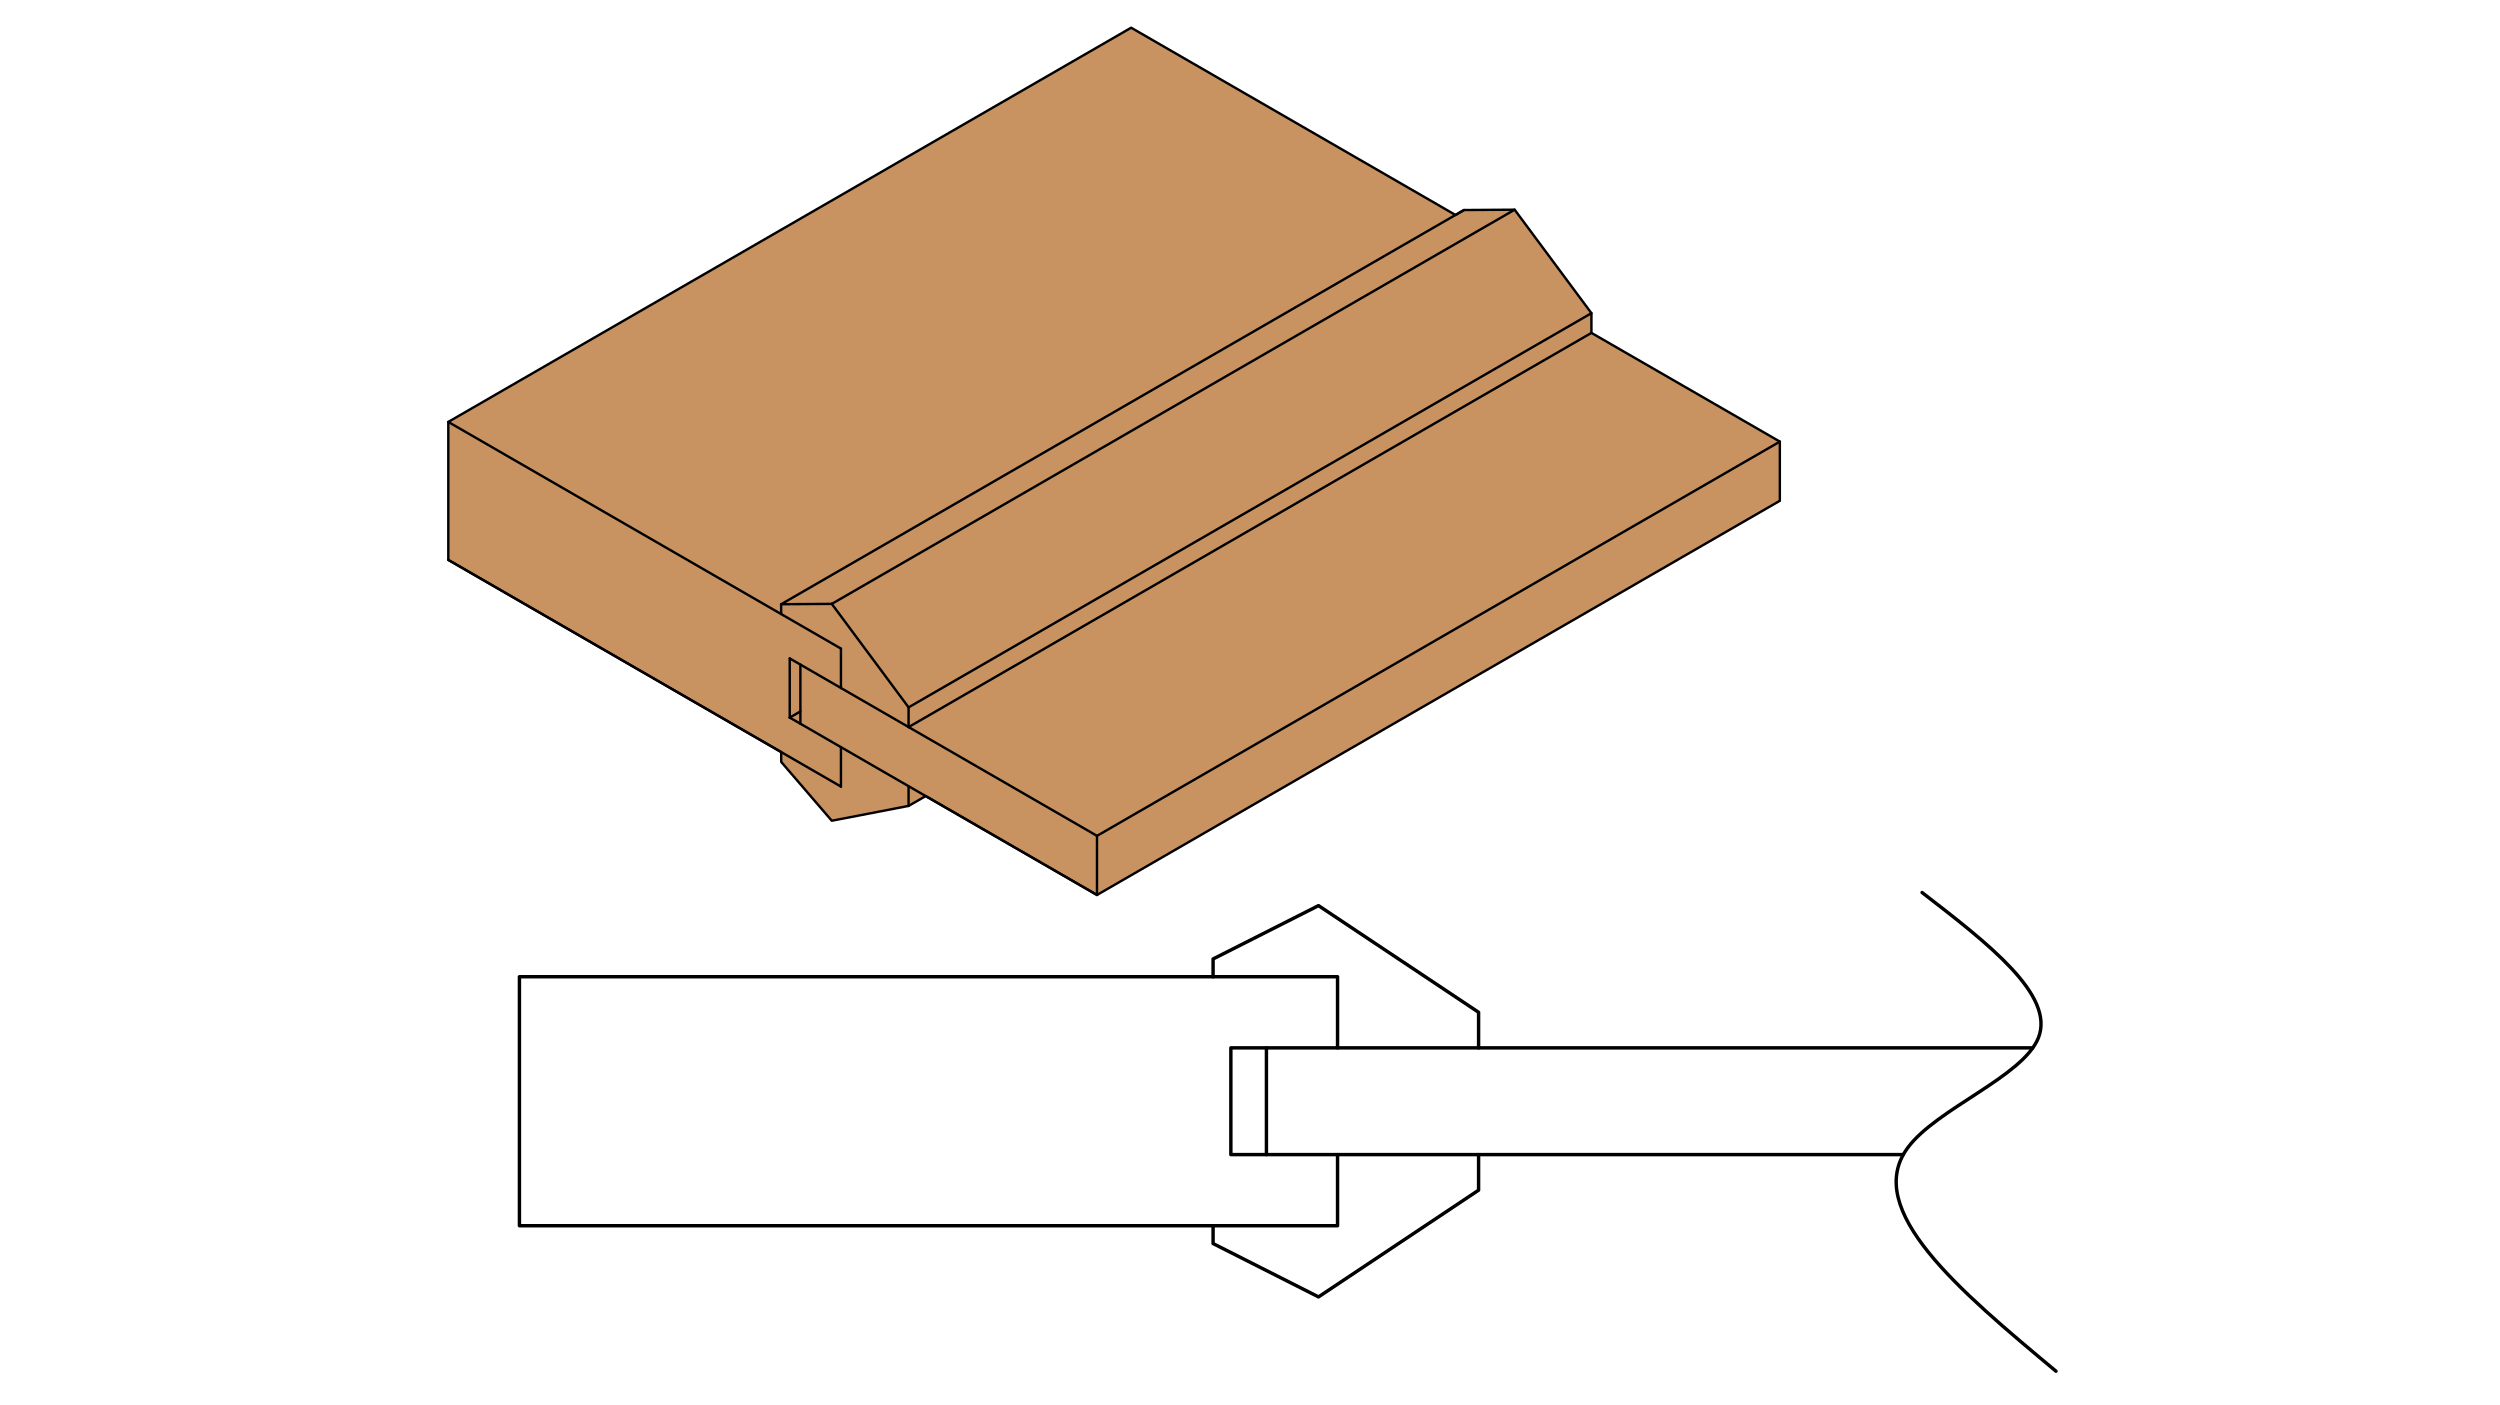 <?xml version="1.0" encoding="UTF-8"?> <svg xmlns="http://www.w3.org/2000/svg" id="Layer_1" data-name="Layer 1" viewBox="0 0 516 290"><defs><style>.cls-1{fill:#fff;}.cls-2{fill:#c89361;stroke-width:0.5px;}.cls-2,.cls-3{stroke:#000;stroke-linecap:round;stroke-linejoin:round;}.cls-3{fill:none;stroke-width:0.71px;}</style></defs><title>A1-SM107</title><rect class="cls-1" width="516" height="290"></rect><g id="LINE"><polygon class="cls-2" points="92.53 115.57 92.53 87.08 233.47 5.72 300.41 44.37 302.17 43.35 312.62 43.28 328.47 64.64 328.47 68.71 367.36 91.15 367.36 103.36 226.42 184.72 191.06 164.31 187.53 166.34 171.68 169.4 161.24 157.26 161.24 155.23 92.53 115.57"></polygon></g><g id="LINE-2" data-name="LINE"><line class="cls-2" x1="367.36" y1="91.15" x2="226.42" y2="172.52"></line></g><g id="LINE-3" data-name="LINE"><line class="cls-2" x1="226.42" y1="172.52" x2="226.42" y2="184.72"></line></g><g id="LINE-4" data-name="LINE"><line class="cls-2" x1="163" y1="148.11" x2="226.42" y2="184.72"></line></g><g id="LINE-5" data-name="LINE"><line class="cls-2" x1="165.2" y1="149.38" x2="165.2" y2="137.17"></line></g><g id="LINE-6" data-name="LINE"><line class="cls-2" x1="163" y1="135.9" x2="226.42" y2="172.52"></line></g><g id="LINE-7" data-name="LINE"><line class="cls-2" x1="161.23" y1="124.71" x2="171.68" y2="124.64"></line></g><g id="LINE-8" data-name="LINE"><line class="cls-2" x1="171.68" y1="124.64" x2="187.53" y2="146"></line></g><g id="LINE-9" data-name="LINE"><line class="cls-2" x1="187.53" y1="146" x2="187.53" y2="150.07"></line></g><g id="LINE-10" data-name="LINE"><line class="cls-2" x1="173.57" y1="133.87" x2="173.57" y2="142.01"></line></g><g id="LINE-11" data-name="LINE"><line class="cls-2" x1="92.53" y1="87.09" x2="173.57" y2="133.87"></line></g><g id="LINE-12" data-name="LINE"><line class="cls-2" x1="161.23" y1="126.75" x2="161.23" y2="124.71"></line></g><g id="LINE-13" data-name="LINE"><line class="cls-2" x1="312.62" y1="43.28" x2="171.68" y2="124.64"></line></g><g id="LINE-14" data-name="LINE"><line class="cls-2" x1="328.47" y1="64.64" x2="187.53" y2="146"></line></g><g id="LINE-15" data-name="LINE"><line class="cls-2" x1="328.47" y1="68.71" x2="187.53" y2="150.07"></line></g><g id="LINE-16" data-name="LINE"><line class="cls-2" x1="302.17" y1="43.35" x2="161.23" y2="124.71"></line></g><g id="LINE-17" data-name="LINE"><line class="cls-2" x1="187.53" y1="166.34" x2="187.53" y2="162.28"></line></g><g id="LINE-18" data-name="LINE"><line class="cls-2" x1="173.57" y1="162.35" x2="173.57" y2="154.21"></line></g><g id="LINE-19" data-name="LINE"><line class="cls-2" x1="92.53" y1="115.57" x2="173.57" y2="162.35"></line></g><g id="LINE-20" data-name="LINE"><line class="cls-2" x1="163" y1="135.9" x2="163" y2="148.11"></line></g><g id="LINE-21" data-name="LINE"><line class="cls-2" x1="165.2" y1="146.84" x2="163" y2="148.11"></line></g><g id="LWPOLYLINE"><polyline class="cls-3" points="261.39 216.28 254.05 216.28 254.05 238.31 261.39 238.31"></polyline><polyline class="cls-3" points="107.21 252.99 276.07 252.99 276.07 238.31 276.07 252.99 107.21 252.99 107.21 201.6 276.07 201.6 276.07 216.28"></polyline></g><g id="LWPOLYLINE-2" data-name="LWPOLYLINE"><polyline class="cls-3" points="392.82 238.31 261.39 238.31 261.39 216.28 419.53 216.28"></polyline></g><g id="LWPOLYLINE-3" data-name="LWPOLYLINE"><polyline class="cls-3" points="250.38 201.6 250.38 197.93 272.14 186.92 305.18 208.94 305.18 216.28"></polyline></g><g id="LWPOLYLINE-4" data-name="LWPOLYLINE"><polyline class="cls-3" points="250.38 252.99 250.38 256.67 272.14 267.68 305.18 245.65 305.18 238.31"></polyline></g><g id="SPLINE"><path class="cls-3" d="M396.72,184.22c13.74,10.61,27.49,21.22,24,30-3.24,8.07-21.07,14.61-27,22.73-9.29,12.74,10.67,29.41,30.64,46.07"></path></g></svg> 